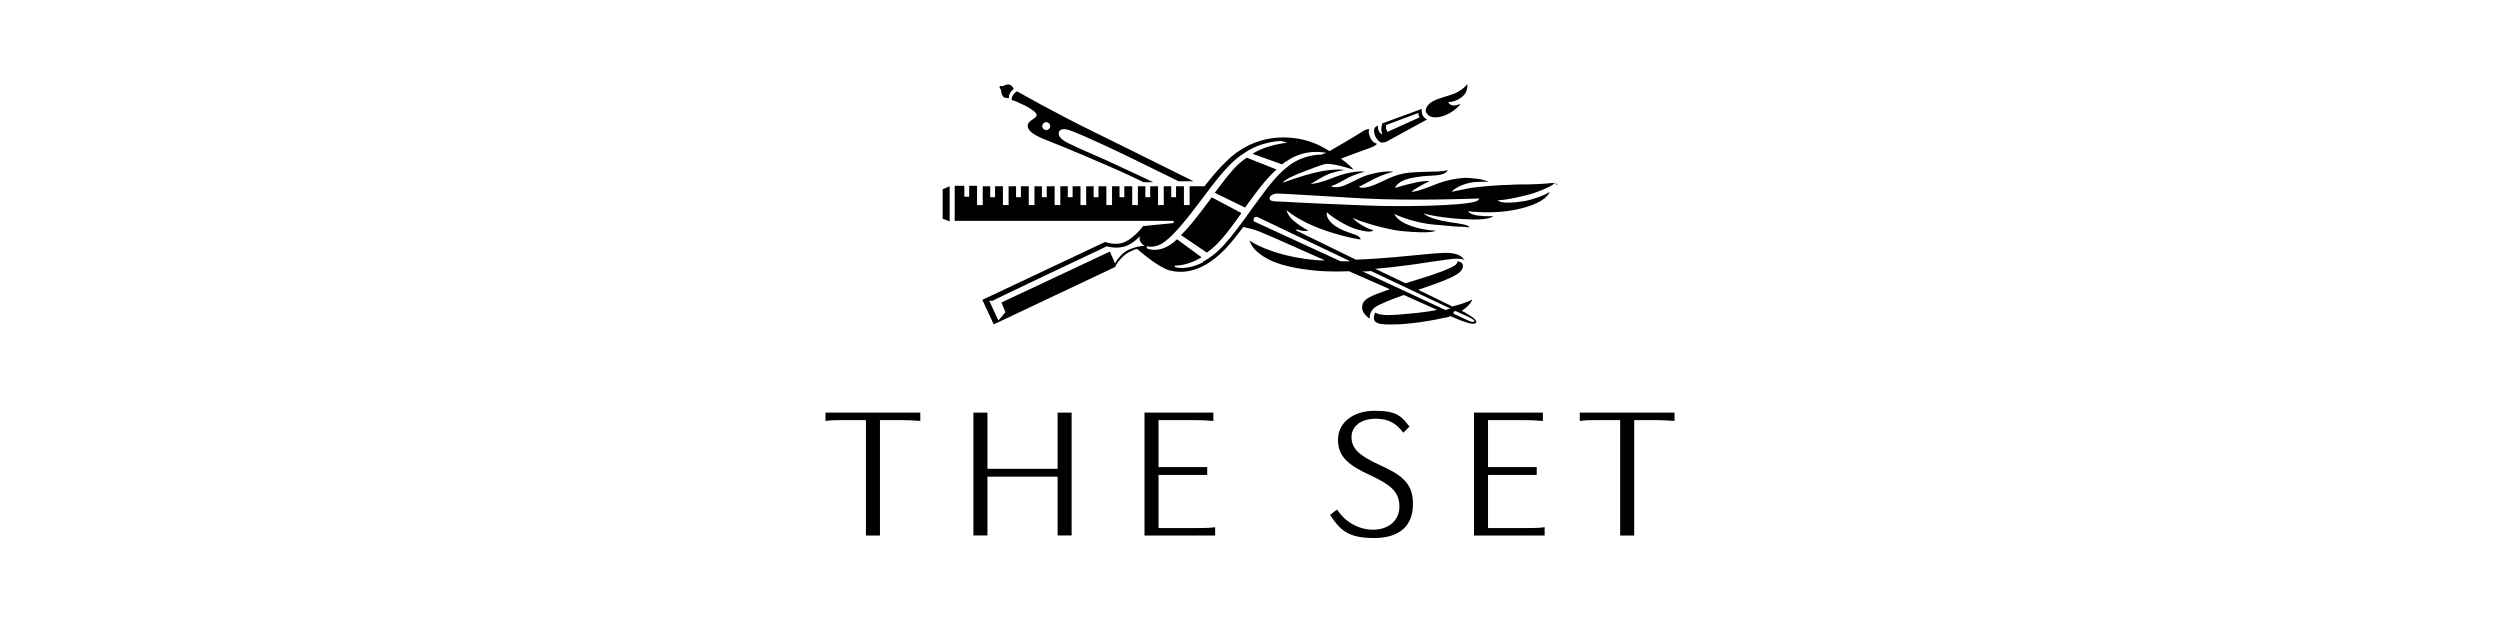 <?xml version="1.0" encoding="UTF-8"?>
<svg id="Layer_1" data-name="Layer 1" xmlns="http://www.w3.org/2000/svg" viewBox="0 0 378 94.9">
  <g id="Cafe_Royal" data-name="Cafe Royal">
    <g>
      <g>
        <path d="M130.92,63.52h-3.38c-.93,0-1.92,0-2.72.13v-1.26h14.33v1.26c-.8-.07-1.86-.13-2.72-.13h-3.38v17.45h-2.12v-17.45h0Z"/>
        <path d="M147.18,62.39h2.12v8.49h10.61v-8.49h2.12v18.57h-2.12v-8.89h-10.61v8.89h-2.12v-18.57Z"/>
        <path d="M172.98,62.39h10.48v1.26c-.8-.07-1.79-.13-2.72-.13h-5.57v7.1h7.36v1.19h-7.36v8.03h5.84c.93,0,1.92,0,2.72-.13v1.26h-10.68v-18.57h-.07Z"/>
        <path d="M201.11,77.84l1.06-.8c1.19,1.86,3.25,3.05,5.44,3.05s3.98-1.26,3.98-3.52-1.46-3.32-4.25-4.64c-3.52-1.59-5.04-2.92-5.04-5.44s2.19-4.38,5.57-4.38,4.05.86,5.24,2.39l-.93.93c-1-1.33-2.12-2.12-4.18-2.12s-3.65,1-3.65,2.79,1.26,2.79,4.05,4.11c3.38,1.53,5.24,2.72,5.24,5.97s-1.92,5.17-5.9,5.17-5.11-1.26-6.57-3.38h0l-.07-.13h.01Z"/>
        <path d="M222.8,62.39h10.48v1.26c-.8-.07-1.79-.13-2.72-.13h-5.57v7.1h7.36v1.19h-7.36v8.03h5.84c.93,0,1.92,0,2.72-.13v1.26h-10.68v-18.57h-.07Z"/>
        <path d="M244.96,63.52h-3.38c-.93,0-1.92,0-2.72.13v-1.26h14.33v1.26c-.8-.07-1.86-.13-2.72-.13h-3.38v17.45h-2.12v-17.45h0Z"/>
      </g>
      <path d="M208.94,21.52c.2.07.33,0,.6-.07.13,0,.4-.2.53-.27l5.71-3.12s-.4-.13-.66-.6c-.27-.53-.13-1-.13-1l-5.97,2.19c-.13.33-.27,1,0,1.66,0,0-.33-.07-.53-.46s-.13-.86-.13-.86c-.27.13-.46.2-.53.4-.13.27-.07.86.13,1.26.2.4.6.86.93.93h0l.07-.07h-.02ZM209.67,18.87l4.78-1.79s0,.4.2.66l-4.84,2.19s-.4-.4-.2-1.06h.07,0ZM153.08,15.15c.53.13,1.26.53,1.99.86.73.4,1.72,1,1.66,1.39,0,.53-1.13.73-1.33,1.46-.13.6.4,1.33,2.32,2.12,1.66.66,4.51,1.79,9.55,3.98,3.38,1.46,5.64,2.59,5.64,2.59h1.46c-.27-.13-3.91-1.86-7.1-3.32-1.46-.66-4.18-1.79-5.77-2.59-1.19-.6-1.66-1.26-1.33-1.79s1.19-.33,1.99,0c2.06.8,6.3,2.79,9.02,4.11,2.06,1,4.98,2.45,7.03,3.45h2.26c-.6-.27-7.7-3.85-14.46-7.16-6.43-3.12-12.21-6.43-12.21-6.43-.13,0-.46.27-.66.6s-.2.6-.13.73c0,0,.07,0,.07,0ZM158.19,18.47c.33,0,.6.27.6.6s-.27.6-.6.6-.6-.27-.6-.6.27-.6.6-.6ZM215.64,17.08c-.33-.86.6-1.59,1.19-1.86.6-.33,2.19-.73,3.05-1.06,1.06-.46,1.79-1.13,1.99-1.46,0,0,.07.66-.27,1.33-.53.93-1.99,1.46-2.59,1.39,0,0,0,.46.8.53.27,0,.8-.13,1.06-.27-.07.13-1.06,1.33-2.65,1.86-1.19.4-2.26.2-2.52-.46h-.07,0ZM235.47,28.02c0-.4-.53-.4-1.66-.27-.66.07-2.65.13-2.65.13-.8,0-2.19,0-2.92.07-1.53,0-4.38.27-5.84.46-.73.13-2.92.6-2.92.6.33-.4,1.26-1.06,2.85-1.39,1.06-.2,2.72-.13,2.72-.13-.93-.46-2.39-.53-3.18-.6-1.39,0-3.18.33-4.84,1-3.12,1.26-3.65,1.13-3.58,1.06.73-.6,2.72-1.59,2.72-1.59-.93,0-1.46.07-2.52.33-1.26.27-2.72.73-2.72.73.27-.66,1-1.26,2.92-1.59s2.32-.2,3.38-.33c1.53-.13,1.66-.8,1.66-.8-.8.33-2.52.2-4.71.33-1.59.07-2.79.2-5.17,1.39-3.12,1.53-3.52.8-3.52.8.6-.27,1-.53,2.32-1.19,1.72-.86,2.92-1.06,2.92-1.06-.93-.13-2.26,0-4.05.53-1.33.46-1.92.93-3.38,1.53-1.26.53-2.06.13-2.06.13.86-.27,1.53-.73,2.32-1.13,1.46-.8,2.85-1.06,2.85-1.06-.86-.13-2.45,0-4.58.8-2.39,1-3.65,1.06-3.65,1.06.93-.6,1.92-1.19,2.59-1.46.93-.4,2.45-.66,2.45-.66-.8-.2-2.92,0-4.64.46-2.39.6-4.64,1.46-4.64,1.46.33-.53,1.86-1.19,3.65-1.86,2.06-.8,2.85-1,2.85-1,0,0,1.06,0,1.99.27.93.2,2.19.6,2.19.6-.07-.2-.8-.86-1.86-1.66.86-.33,2.99-1.13,4.51-1.66.2-.07.8-.33.93-.6-.2,0-.66-.2-1-.86-.27-.6-.33-1.06-.13-1.33,0,0-.4-.07-.93.27-1.46.93-4.05,2.45-5.11,3.05-.66-.4-1.53-.93-2.65-1.33-3.12-1.13-8.62-1.53-13.07,2.99-1.06,1-2.32,2.52-3.18,3.65h-2.26v2.85h-.86v-2.85h-1.19v1.66h-.73v-1.66h-1.13v2.85h-.86v-2.85h-1.19v1.66h-.73v-1.66h-1.13v2.85h-.86v-2.85h-1.19v1.66h-.73v-1.66h-1.13v2.85h-.86v-2.85h-1.19v1.66h-.73v-1.66h-1.13v2.85h-.86v-2.85h-1.19v1.66h-.73v-1.66h-1.13v2.85h-.86v-2.85h-1.19v1.66h-.73v-1.66h-1.13v2.85h-.86v-2.85h-1.19v1.66h-.73v-1.66h-1.13v2.85h-.86v-2.85h-1.19v1.66h-.73v-1.66h-1.13v2.85h-.86v-2.92h-1.19v1.66h-.73v-1.66h-1.46v5.31h33.1v.33l-4.64.46c-.07.13-1.19,1.66-2.72,2.39-1.26.6-2.85.07-2.99,0l-18.57,8.76,1.72,3.71,18.38-8.69c0-.2.93-1.66,2.12-2.26.4-.2.8-.4,1.19-.46.4.33,3.18,2.79,4.91,3.25,1.33.33,4.51.8,8.42-3.25.8-.86,1.79-2.06,2.72-3.32.53.13,1.59.33,2.52.73.8.33,2.19.93,2.19.93l7.63,3.38h-.93c-5.44-.4-9.15-2.06-10.48-2.99,0,0,.27.93,1.19,1.72,1,.8,2.72,2.26,9.02,2.85,1.53.13,3.18.13,4.84.07l6.17,2.72c-1.13.4-2.06.73-2.65,1-1.13.53-1.59,1-1.53,1.86,0,.86,1.13,1.59,1.13,1.59,0-.33,0-1,.73-1.66.6-.46,2.39-1.19,4.44-1.92l5.04,2.26c-1.59.33-3.58.53-6.1.73-1.72.13-2.79,0-3.25-.33-.13.2-.27.6-.2,1,.13.73,1.19.8,2.39.8,2.79.07,6.77-.66,8.49-1.06.27,0,.46-.13.66-.2l1.59.66c1.39.53,2.19.66,2.32.27s-.86-1-1.66-1.46l-.53-.27c1.26-.8,1.59-1.59,1.59-1.72,0,0-.86.53-2.99,1.06l-5.17-2.52c1.86-.66,3.52-1.19,4.64-1.72,1.46-.66,2.06-1.13,2.12-1.86.07-.66-.86-.73-.86-.73.13.33-.46.73-.93.93-1.59.8-4.31,1.59-6.9,2.39l-4.58-2.19c4.05-.33,7.63-.93,8.49-1.06,1.19-.13,3.12-.53,4.18-.46.46,0,.73.13.86.27,0,0-.33-.66-1.19-.93-1.06-.33-2.06-.27-4.91,0-2.12.2-6.24.66-10.35.8l-9.09-4.44.2-.13c.86.33,1.53.27,1.72.13-.6-.2-1.66-.93-2.26-1.46-.93-.8-1.06-1.59-1.06-1.59,1.06.93,2.92,1.92,3.91,2.32,2.79,1.26,6.5,2.06,7.3,2.12-.07-.66-1.26-.8-2.52-1.33-3.05-1.33-2.59-2.79-2.59-2.79,1.06,1,3.12,2.12,4.11,2.45,2.26.73,2.79.46,2.92.27-1.39-.33-2.92-1.53-3.12-1.86,1.06.53,4.91,1.72,7.36,1.99,4.91.46,5.17-.07,5.17-.07-1.06,0-2.85-.33-4.11-.86-1.86-.73-2.12-1.66-2.12-1.66,1.19.6,3.65,1.39,5.77,1.59,1.53.13,3.38.33,3.85.33.93,0,1.72.13,1.72.13-.13-.4-1.06-.53-2.92-.8-3.45-.53-3.98-1.33-3.98-1.33,1.46.46,4.38.8,5.9.86,2.12.13,4.18.07,4.58-.46-.53.07-1.66,0-2.32-.07-1.26-.2-1.46-.66-1.46-.66,1.46.2,4.51.27,6.63-.13,4.18-.73,5.51-2.12,5.71-2.79-.93.6-2.65,1.19-3.85,1.39-3.71.6-3.98-.13-3.98-.13,1.19,0,4.11-.66,5.37-1.06,1.39-.46,3.25-1.26,3.25-1.66h0l.33.46h.04ZM170.73,37.71c-1.39.66-2.12,2.06-2.12,2.12l-.8-1.79-16.39,7.7.6,1.46-1.06,1.26-1.39-2.99h.53c0-.07,17.25-8.23,17.25-8.23h0s1.66.53,3.12-.13c.73-.33,1.39-.86,1.86-1.39,0,.2-.13.46.13.86.2.4.6.6.6.6-.73,0-1.53.2-2.26.53h-.07ZM181.94,39.63c-2.59,1.33-4.18.8-4.31.73v-.2c.8,0,2.32-.2,4.05-1.26l-3.71-2.72c-.8.73-1.33,1.06-1.99,1.33-1.39.53-2.52.13-2.59,0v-.27c.73.13,1.72.13,2.92-.86,1.26-1,2.92-2.92,5.64-6.57,3.52-4.78,4.84-5.77,6.04-6.57,2.72-1.92,5.57-1.92,5.77-1.92l.86.27c-1.39.13-3.71.66-5.24,1.66l4.44,1.59c.2-.07.33-.27.6-.4,3.05-2.12,5.9-1.33,6.1-1.33l-.73.27c-.33,0-2.59,0-4.71,1.53-1.72,1.26-2.85,2.59-5.44,6.17-4.18,5.9-5.64,7.36-7.76,8.49h0l.07.07h0ZM222.87,48.59c-.13.27-.86-.13-1.46-.4l-1.59-.73s-.13-.13,0-.33c.13-.13.33-.07.33-.07l1.46.66c.6.27,1.39.66,1.33.86h-.07ZM219.29,46.68c-.27,0-.53.13-.73.2l-12.54-5.84c.4,0,.86,0,1.26-.07l12.07,5.71h-.07.01ZM204.15,39.5h-1.46l-13.13-6.04v-.46c.2-.27.53-.2.53-.2l14.06,6.7ZM223.07,30.48c-2.19.66-11.08.8-16.25.6-3.38-.13-9.88-.4-13.2-.6-.93,0-1.46-.07-1.59-.27-.13-.13-.13-.46.27-.73.27-.13.6-.27,1.19-.2.73,0,8.03.46,12.74.73,7.56.4,17.18,0,17.45,0,0,0-.07.33-.6.46h-.01ZM188.31,31.41l-4.64-2.26c2.52-3.38,3.38-4.31,4.84-5.31l4.51,1.79c-1.13,1-2.32,2.32-4.78,5.77h.07,0ZM151.36,13.7c0-.27-.33-.4-.2-.6s.33,0,.6-.13c.33-.2.8-.33,1.19,0,.2.13.33.53.33.53-.2.07-.4.27-.53.53-.2.27-.2.6-.2.8,0,0-.46,0-.66-.07-.4-.2-.46-.66-.53-1.06h0ZM142.53,28.62l1.06-.46v5.31l-1.06-.4v-4.44h0ZM183.2,29.83l4.51,2.39c-2.26,3.18-3.65,4.91-5.24,5.97l-3.91-2.65c1.13-1.06,2.39-2.65,4.71-5.77h0l-.07.07h0Z"/>
    </g>
  </g>
</svg>